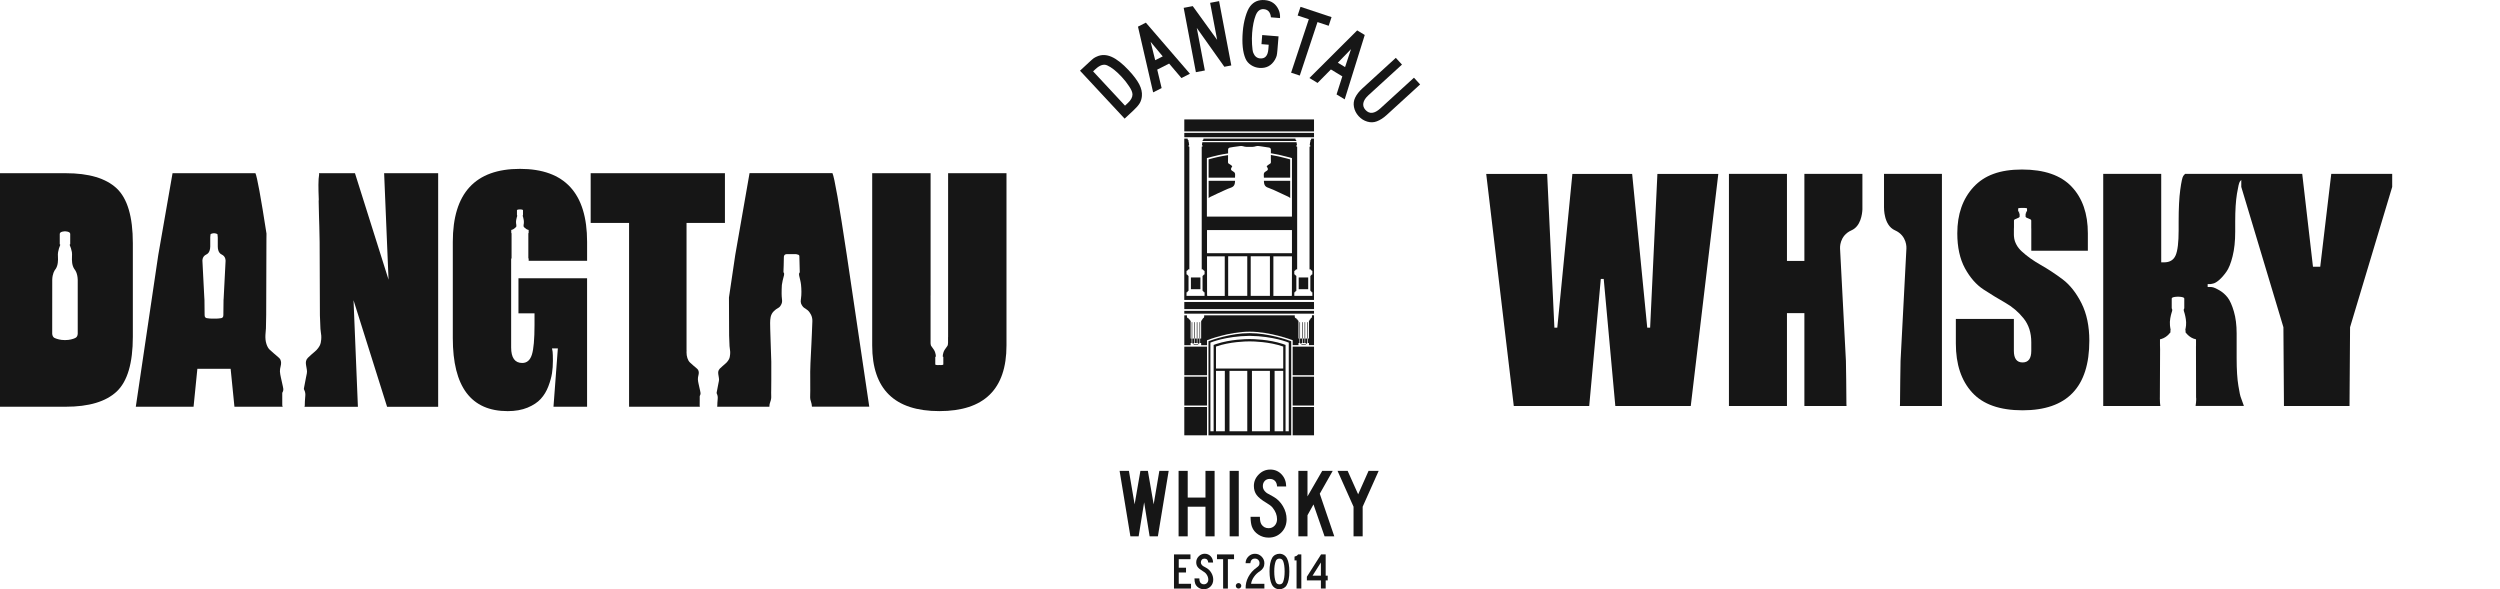 <svg width="297" height="70" viewBox="0 0 297 70" fill="none" xmlns="http://www.w3.org/2000/svg">
<g clip-path="url(#clip0_3688_9295)">
<path d="M196.036 38.927H195.692L193.9 20.66H186.799L185.007 38.927H184.662L183.802 20.66H176.562L179.837 48.232H188.799L190.177 33.135H190.522L191.9 48.232H200.862L204.136 20.66H196.899L196.036 38.927Z" fill="#161616"/>
<path d="M214.361 31H212.291V20.656H205.398V48.232H212.291V37.2H214.361V48.232H219.368C219.359 48.164 219.354 48.086 219.354 48C219.368 47.175 219.295 42.869 219.295 42.869L218.597 29.506C218.597 29.506 218.488 28.006 219.96 27.36C221.058 26.877 221.228 25.425 221.254 24.881V20.658H214.361V31.002V31Z" fill="#161616"/>
<path d="M223.824 24.68C223.824 24.68 223.768 26.763 225.117 27.359C226.594 28.007 226.483 29.504 226.483 29.504L225.786 42.868C225.786 42.868 225.713 47.174 225.721 47.998C225.721 48.08 225.716 48.157 225.708 48.23H230.701V20.658H223.82V24.682L223.824 24.68Z" fill="#161616"/>
<path d="M245.042 33.187C244.168 32.531 243.293 31.958 242.422 31.464C241.548 30.967 240.8 30.434 240.18 29.861C239.915 29.615 239.706 29.355 239.56 29.082C239.515 29.004 239.474 28.928 239.446 28.85C239.441 28.836 239.432 28.822 239.432 28.808C239.404 28.753 239.387 28.703 239.368 28.649C239.349 28.604 239.337 28.554 239.332 28.507C239.313 28.462 239.304 28.412 239.295 28.365C239.29 28.346 239.287 28.323 239.287 28.301C239.273 28.228 239.264 28.15 239.259 28.078C239.25 28.019 239.25 27.954 239.25 27.896V27.208C239.25 27.13 239.255 27.058 239.259 26.99V26.192C239.254 26.091 239.413 26.033 239.413 26.033L239.723 25.901C239.964 25.823 239.932 25.697 239.932 25.697L239.927 25.373C239.841 25.337 239.841 25.291 239.841 25.291C239.835 25.236 239.891 25.222 239.891 25.222V25.155C239.768 25.16 239.759 25.096 239.759 25.096V24.769C239.764 24.696 240.242 24.701 240.242 24.701H240.329C240.329 24.701 240.807 24.696 240.812 24.769V25.096C240.812 25.096 240.803 25.16 240.68 25.155V25.222C240.68 25.222 240.736 25.236 240.725 25.291C240.725 25.291 240.725 25.337 240.644 25.373L240.639 25.697C240.639 25.697 240.608 25.825 240.843 25.901L241.158 26.033C241.158 26.033 241.318 26.091 241.312 26.192V27.039C241.318 27.094 241.318 27.148 241.318 27.206V29.79H248.037V27.721C248.037 25.378 247.395 23.529 246.105 22.171C244.82 20.817 242.857 20.139 240.213 20.139C237.569 20.139 235.742 20.831 234.454 22.222C233.169 23.616 232.527 25.447 232.527 27.721C232.527 29.374 232.832 30.759 233.438 31.876C234.049 32.988 234.781 33.826 235.647 34.392C236.508 34.953 237.359 35.476 238.213 35.959C239.065 36.442 239.794 37.062 240.4 37.819C241.011 38.579 241.316 39.523 241.316 40.648V41.682C241.316 42.598 240.97 43.058 240.282 43.058C239.595 43.058 239.248 42.598 239.248 41.682V37.886H232.355V40.816C232.355 43.276 232.998 45.212 234.288 46.625C235.573 48.038 237.572 48.744 240.284 48.744C245.57 48.744 248.212 45.988 248.212 40.475C248.212 38.752 247.902 37.266 247.283 36.028C246.657 34.789 245.911 33.842 245.04 33.185L245.042 33.187Z" fill="#161616"/>
<path d="M275.647 31.688H274.781L273.505 20.658H266.266H259.584L259.374 20.899C259.26 21.063 259.142 21.614 259.014 22.552C258.886 23.496 258.822 24.758 258.822 26.343V27.376C258.822 28.803 258.704 29.791 258.462 30.342C258.221 30.893 257.764 31.166 257.099 31.166H256.753V20.655H249.863V48.23H256.661C256.652 48.211 256.647 48.199 256.647 48.199L256.628 48.039L256.606 47.844C256.578 47.338 256.592 47.193 256.592 47.193L256.619 41.484L256.606 41.032V40.312C256.656 40.303 256.706 40.289 256.751 40.276C257.503 40.061 257.896 39.405 257.896 39.405L257.809 39.377L257.873 39.204C257.842 39.103 257.792 38.648 257.792 38.648C257.733 38.101 257.887 37.472 257.984 37.154C258.025 37.022 258.051 36.939 258.051 36.939C258.057 36.92 258.06 36.908 258.057 36.894C258.088 36.743 258.001 36.634 258.001 36.634V35.464C258.001 35.246 258.744 35.246 258.744 35.246C258.744 35.246 259.492 35.246 259.492 35.464V36.634C259.492 36.634 259.383 36.766 259.442 36.939C259.442 36.939 259.487 37.071 259.542 37.272C259.634 37.613 259.752 38.165 259.702 38.648C259.702 38.648 259.646 39.103 259.615 39.204L259.682 39.377L259.596 39.405C259.596 39.405 260.034 40.148 260.886 40.312V41.032L260.881 41.2L260.894 47.227C260.894 47.227 260.936 47.305 260.886 47.842L260.858 48.038L260.839 48.197C260.839 48.197 260.834 48.211 260.825 48.228H266.575L266.26 47.349C266.132 47.044 266.059 46.675 265.923 45.849C265.781 45.02 265.713 43.917 265.713 42.542V39.612C265.713 38.624 265.604 37.753 265.386 37.01C265.168 36.262 264.922 35.712 264.648 35.351C264.37 34.996 264.056 34.718 263.701 34.508C263.346 34.304 263.095 34.181 262.958 34.148C262.822 34.112 262.707 34.093 262.612 34.093H262.271V33.751H262.612L262.927 33.684C263.132 33.639 263.374 33.492 263.651 33.251C263.925 33.01 264.207 32.69 264.494 32.285C264.782 31.883 265.028 31.268 265.232 30.444C265.441 29.615 265.542 28.649 265.542 27.546V26.339C265.542 24.962 265.614 23.856 265.751 23.013C265.888 22.175 266.002 21.692 266.098 21.569C266.165 21.474 266.221 21.41 266.264 21.373V22.206L270.83 37.408L271.269 38.875L271.334 48.23H279.123L279.188 38.875L279.627 37.408L284.193 22.206V20.653H276.954L275.645 31.682L275.647 31.688Z" fill="#161616"/>
<path d="M119.571 20.577V41.036C119.571 46.239 116.913 48.84 111.594 48.84C106.275 48.84 103.617 46.239 103.617 41.036V20.577H110.555V35.069C110.534 35.145 110.548 35.221 110.548 35.221V40.709C110.548 40.754 110.552 40.793 110.555 40.83C110.579 41.088 110.652 41.133 110.652 41.133L110.947 41.552C111.189 41.929 111.18 42.36 111.18 42.36L111.111 42.4V43.297C111.163 43.398 111.533 43.37 111.591 43.365C111.648 43.371 112.018 43.398 112.067 43.297V42.4L111.999 42.36C111.999 42.36 111.987 41.929 112.23 41.552L112.524 41.133C112.524 41.133 112.621 41.072 112.628 40.707V40.05H112.635V20.577H119.569H119.571Z" fill="#161616"/>
<path d="M110.555 35.069V40.828C110.552 40.792 110.548 40.752 110.548 40.707V35.22C110.548 35.22 110.533 35.144 110.555 35.067V35.069Z" fill="#161616"/>
<path d="M33.617 46.495C33.699 46.291 33.645 46.092 33.602 45.895C33.529 45.529 33.435 45.171 33.361 44.807C33.316 44.582 33.264 44.357 33.255 44.134C33.252 43.928 33.286 43.711 33.34 43.508C33.413 43.223 33.425 42.953 33.295 42.691C33.238 42.587 33.146 42.511 33.058 42.433C32.885 42.272 32.7 42.123 32.52 41.971C32.355 41.831 32.194 41.692 32.036 41.54C31.848 41.36 31.742 41.126 31.657 40.878C31.541 40.536 31.517 40.17 31.532 39.808C31.541 39.543 31.584 39.28 31.593 39.012C31.612 38.477 31.614 37.94 31.624 37.402C31.633 36.951 31.648 28.93 31.652 28.474C31.659 28.233 31.659 27.994 31.659 27.75C30.982 23.382 30.54 20.991 30.346 20.579H20.498L18.803 30.29L16.133 48.322H22.995L23.447 43.813H27.399L27.851 48.322H33.602C33.541 48.265 33.529 48.189 33.532 48.055C33.539 47.806 33.532 47.564 33.532 47.319C33.532 47.113 33.524 46.901 33.532 46.688C33.539 46.623 33.588 46.559 33.617 46.495ZM26.8 30.981L26.572 35.422L26.556 35.648C26.556 35.648 26.529 37.151 26.535 37.443C26.539 37.713 26.383 37.774 26.277 37.796C26.181 37.815 25.803 37.866 25.42 37.852C25.041 37.867 24.664 37.815 24.567 37.796C24.466 37.776 24.305 37.715 24.309 37.443C24.316 37.152 24.29 35.648 24.29 35.648L24.265 35.234L24.047 30.981C24.047 30.981 24.004 30.458 24.522 30.228C24.64 30.176 24.728 30.088 24.792 29.994C24.986 29.703 24.977 29.295 24.977 29.295V28.176L25.014 27.821C25.123 27.728 25.42 27.705 25.42 27.705C25.42 27.705 25.73 27.726 25.836 27.827L25.872 28.213V29.295C25.872 29.295 25.857 29.684 26.042 29.975C26.106 30.079 26.196 30.173 26.321 30.228C26.837 30.458 26.797 30.981 26.797 30.981H26.8Z" fill="#161616"/>
<path d="M46.162 33.234L42.17 20.577H37.899C37.908 20.627 37.913 20.677 37.913 20.729C37.904 20.904 37.866 21.079 37.852 21.254C37.838 21.484 37.83 21.714 37.83 21.939C37.825 22.197 37.835 22.454 37.838 22.712C37.847 23.042 37.861 23.373 37.871 23.705C37.871 23.764 37.857 23.825 37.857 23.886C37.871 24.502 37.885 25.118 37.899 25.733C37.908 26.138 37.922 26.538 37.935 26.942C37.949 27.539 37.958 28.136 37.972 28.735C37.98 29.116 37.994 37.076 38.005 37.462C38.024 37.995 38.038 38.534 38.069 39.067C38.088 39.334 38.141 39.6 38.166 39.867C38.179 40.023 38.171 40.184 38.16 40.341C38.141 40.603 38.091 40.861 37.967 41.091C37.87 41.266 37.747 41.436 37.603 41.583C37.419 41.772 37.208 41.928 37.014 42.102C36.862 42.241 36.711 42.374 36.568 42.516C36.342 42.75 36.301 43.041 36.356 43.349C36.393 43.543 36.417 43.73 36.453 43.919C36.514 44.227 36.417 44.513 36.361 44.805C36.275 45.252 36.187 45.702 36.103 46.152C36.098 46.189 36.103 46.244 36.123 46.277C36.27 46.549 36.303 46.829 36.261 47.138C36.219 47.487 36.219 47.84 36.206 48.19C36.2 48.24 36.192 48.287 36.169 48.324H42.519L41.999 35.666L45.985 48.324H52.054V20.577H45.635L46.16 33.234H46.162Z" fill="#161616"/>
<path d="M13.859 22.377C12.577 21.177 10.557 20.577 7.807 20.577H0V48.32H7.807C10.557 48.32 12.576 47.716 13.859 46.516C15.14 45.312 15.782 43.141 15.782 39.997V28.9C15.782 25.752 15.142 23.584 13.859 22.377ZM6.592 30.486L6.599 30.531L6.592 30.656V30.486ZM8.882 40.177C8.882 40.177 8.87 40.184 8.846 40.196C8.718 40.248 8.275 40.412 7.719 40.402C7.168 40.411 6.725 40.25 6.592 40.196C6.564 40.184 6.552 40.177 6.552 40.177C6.382 40.129 6.299 39.997 6.251 39.883C6.195 39.749 6.202 39.621 6.202 39.621V38.897L6.206 33.236C6.225 32.512 6.479 32.133 6.543 32.048C6.552 32.035 6.555 32.029 6.555 32.029C6.571 32.017 6.583 31.997 6.592 31.98C6.604 31.965 6.616 31.949 6.625 31.937C6.895 31.509 6.91 30.962 6.883 30.47C6.874 30.297 6.867 30.128 6.902 29.947C6.954 29.646 7.044 29.359 7.163 29.082L7.099 29.012V27.792C7.099 27.482 7.719 27.482 7.719 27.482C7.719 27.482 8.342 27.482 8.342 27.792V29.012L8.273 29.082C8.391 29.359 8.489 29.646 8.54 29.947C8.567 30.128 8.56 30.297 8.552 30.47C8.531 30.962 8.54 31.509 8.817 31.937C8.825 31.949 8.836 31.97 8.848 31.982C8.856 32.001 8.867 32.015 8.881 32.027C8.881 32.027 9.211 32.404 9.234 33.234V39.619C9.234 39.619 9.253 40.059 8.884 40.175L8.882 40.177Z" fill="#161616"/>
<path d="M64.246 47.382C64.627 46.968 64.926 46.471 65.146 45.893C65.366 45.313 65.51 44.793 65.579 44.335C65.652 43.87 65.685 43.379 65.685 42.859C65.685 42.34 65.671 41.987 65.652 41.801C65.624 41.618 65.602 41.479 65.579 41.388H66.273L65.754 48.32H69.745V33.061H61.593V37.222H63.501V38.61C63.501 40.298 63.396 41.471 63.188 42.132C62.982 42.79 62.599 43.121 62.043 43.121C61.166 43.121 60.724 42.504 60.724 41.282V30.775L60.738 30.781C60.743 30.67 60.774 30.647 60.774 30.647V27.723L60.738 27.662V27.318C61.147 27.235 61.363 26.881 61.363 26.881L61.321 26.867L61.349 26.784C61.335 26.734 61.308 26.512 61.308 26.512C61.285 26.274 61.344 25.998 61.391 25.837C61.418 25.745 61.437 25.69 61.437 25.69C61.465 25.607 61.415 25.543 61.415 25.543V24.982C61.415 24.876 61.773 24.876 61.773 24.876C61.773 24.876 62.132 24.876 62.132 24.982V25.543C62.132 25.543 62.076 25.607 62.109 25.69C62.109 25.69 62.128 25.751 62.156 25.842C62.203 26.003 62.256 26.275 62.234 26.514C62.234 26.514 62.206 26.734 62.192 26.786L62.225 26.869L62.184 26.883C62.184 26.883 62.395 27.236 62.804 27.319V27.664L62.767 27.724V30.649C62.767 30.649 62.809 30.677 62.809 30.838C62.809 30.871 62.809 30.907 62.804 30.948L62.809 30.943V30.985H69.747V28.732C69.747 22.949 67.085 20.061 61.77 20.061C56.454 20.061 53.793 22.949 53.793 28.732V40.176C53.793 45.955 55.968 48.842 60.312 48.842C61.212 48.842 62 48.703 62.67 48.428C63.342 48.147 63.865 47.803 64.248 47.384L64.246 47.382Z" fill="#161616"/>
<path d="M85.5 43.813C85.325 43.997 85.294 44.222 85.334 44.466C85.362 44.613 85.381 44.766 85.407 44.913C85.453 45.152 85.384 45.373 85.337 45.602C85.268 45.952 85.199 46.301 85.135 46.655C85.13 46.688 85.135 46.724 85.149 46.752C85.263 46.963 85.287 47.184 85.26 47.423C85.227 47.695 85.223 47.971 85.213 48.246C85.213 48.274 85.207 48.296 85.199 48.32H91.401C91.396 48.118 91.442 47.915 91.52 47.713C91.604 47.487 91.635 47.271 91.621 47.032C91.602 46.779 91.621 46.527 91.621 46.269C91.626 45.905 91.629 45.541 91.629 45.174C91.635 44.861 91.629 44.544 91.629 44.232C91.629 43.81 91.638 43.386 91.629 42.963C91.616 42.361 91.588 41.758 91.569 41.156C91.555 40.719 91.541 40.283 91.527 39.845C91.513 39.348 91.491 38.851 91.491 38.356C91.491 38.12 91.51 37.881 91.555 37.656C91.611 37.403 91.73 37.17 91.919 36.981C92.085 36.811 92.272 36.673 92.485 36.562C92.577 36.512 92.646 36.437 92.705 36.356C92.751 36.292 92.788 36.217 92.824 36.148C92.93 35.942 92.925 35.72 92.894 35.504C92.871 35.301 92.857 35.104 92.857 34.901C92.852 34.896 92.852 34.893 92.857 34.882C92.857 34.882 92.852 34.877 92.857 34.874C92.852 34.869 92.852 34.865 92.857 34.855C92.852 34.688 92.857 34.528 92.862 34.363C92.868 34.193 92.868 34.022 92.885 33.857C92.907 33.669 92.945 33.485 92.985 33.305C92.999 33.255 93.008 33.205 93.027 33.153C93.022 33.148 93.022 33.144 93.027 33.144C93.063 32.997 93.105 32.85 93.138 32.708C93.16 32.597 93.179 32.477 93.101 32.38C93.101 32.375 93.093 32.367 93.087 32.361C93.074 32.342 93.074 32.311 93.074 32.283C93.082 32.039 93.096 31.8 93.101 31.556C93.11 31.217 93.12 30.881 93.124 30.54C93.124 30.374 93.197 30.268 93.318 30.218C93.359 30.204 93.404 30.195 93.456 30.19C93.815 30.181 94.173 30.185 94.531 30.19C94.559 30.19 94.587 30.195 94.615 30.199C94.687 30.213 94.762 30.235 94.831 30.259C94.909 30.282 94.964 30.346 94.964 30.439C94.978 31.056 94.997 31.667 95.011 32.283C95.011 32.32 95.011 32.361 94.992 32.384C94.892 32.498 94.923 32.628 94.945 32.761C95.018 33.115 95.125 33.464 95.162 33.823C95.217 34.379 95.234 34.94 95.153 35.501C95.148 35.537 95.144 35.575 95.139 35.611V35.617C95.12 35.764 95.117 35.911 95.167 36.058C95.172 36.072 95.176 36.086 95.186 36.1V36.105C95.241 36.238 95.319 36.352 95.411 36.463C95.484 36.546 95.577 36.597 95.669 36.652C95.872 36.78 96.064 36.927 96.197 37.139C96.253 37.222 96.311 37.308 96.353 37.4C96.467 37.639 96.519 37.897 96.509 38.158C96.495 38.633 96.472 39.111 96.453 39.583C96.434 40.025 96.412 40.466 96.393 40.908C96.356 41.658 96.32 42.407 96.282 43.155C96.268 43.486 96.254 43.817 96.254 44.149C96.249 44.913 96.26 45.68 96.26 46.449C96.26 46.587 96.26 46.724 96.251 46.862V46.868C96.251 46.868 96.256 46.873 96.251 46.876C96.251 46.876 96.251 46.879 96.251 46.885C96.251 46.885 96.256 46.894 96.251 46.899C96.251 46.999 96.251 47.105 96.246 47.207C96.24 47.368 96.279 47.515 96.329 47.662C96.329 47.668 96.334 47.671 96.334 47.676V47.681C96.407 47.888 96.448 48.1 96.459 48.315H103.269L100.597 30.282C99.697 24.296 99.13 21.058 98.895 20.572H89.046L87.349 30.282L86.6 35.345C86.608 37.253 86.614 39.675 86.619 39.86C86.632 40.279 86.646 40.702 86.669 41.121C86.683 41.327 86.724 41.535 86.742 41.742C86.755 41.867 86.747 41.99 86.736 42.115C86.722 42.317 86.686 42.52 86.589 42.698C86.511 42.837 86.414 42.97 86.303 43.084C86.162 43.226 85.995 43.351 85.843 43.49C85.724 43.595 85.604 43.701 85.493 43.812L85.5 43.813Z" fill="#161616"/>
<path d="M74.731 48.32H81.56H83.154C83.127 48.279 83.118 48.223 83.122 48.14C83.13 47.952 83.127 47.759 83.127 47.571C83.127 47.404 83.118 47.24 83.127 47.079C83.127 47.023 83.168 46.973 83.187 46.923C83.257 46.767 83.215 46.61 83.182 46.454C83.122 46.173 83.049 45.888 82.993 45.607C82.957 45.432 82.915 45.254 82.91 45.079C82.905 44.918 82.929 44.748 82.971 44.592C83.031 44.373 83.044 44.156 82.938 43.953C82.897 43.876 82.824 43.812 82.754 43.751C82.616 43.626 82.474 43.512 82.332 43.392C82.207 43.282 82.079 43.173 81.96 43.057C81.813 42.915 81.726 42.729 81.66 42.537C81.588 42.317 81.56 42.09 81.56 41.862C81.56 41.812 81.56 41.756 81.565 41.701C81.565 41.673 81.57 41.645 81.57 41.618L81.561 41.613V26.486H86.122V20.579H70.172V26.486H74.733V48.322L74.731 48.32Z" fill="#161616"/>
<path d="M143.566 40.541V51.717H153.396V40.541C153.012 40.399 150.693 39.576 148.453 39.576C146.212 39.576 143.944 40.399 143.566 40.541ZM144.46 51.238V44.059H145.509V51.238H146.065V44.059H148.176V51.238H148.731V44.059H150.866V51.238H151.422V44.059H152.447V51.238H144.46ZM152.447 43.683V43.782H144.46V43.683V41.171C146.115 40.589 148.021 40.558 148.397 40.558C148.43 40.558 148.449 40.558 148.449 40.558H148.458C148.458 40.558 148.477 40.558 148.51 40.558C148.885 40.558 150.792 40.589 152.447 41.171V43.683ZM153.107 51.238H152.724V40.977C152.619 40.937 152.513 40.899 152.406 40.864C150.73 40.309 148.856 40.283 148.508 40.283C148.491 40.283 148.475 40.283 148.466 40.283H148.437C148.428 40.283 148.413 40.283 148.395 40.283C148.049 40.283 146.174 40.309 144.498 40.864C144.391 40.899 144.285 40.937 144.179 40.977V51.238H143.797V40.703C143.797 40.703 145.563 39.94 148.451 39.898C151.339 39.94 153.105 40.703 153.105 40.703V51.238H153.107Z" fill="#161616"/>
<path d="M143.393 44.749H140.695V48.178H143.393V44.749Z" fill="#161616"/>
<path d="M143.393 48.351H140.695V51.715H143.393V48.351Z" fill="#161616"/>
<path d="M141.447 38.109H141.454C141.398 38.109 141.353 38.065 141.353 38.009V37.962H141.322C141.262 37.962 141.213 37.914 141.213 37.853V37.815H141.196C141.094 37.815 141.009 37.732 141.009 37.628V37.459H140.695V41.006H141.447V40.752H141.57V40.218H141.447V38.109Z" fill="#161616"/>
<path d="M156.107 44.749H153.57V48.178H156.107V44.749Z" fill="#161616"/>
<path d="M156.107 48.351H153.57V51.715H156.107V48.351Z" fill="#161616"/>
<path d="M154.255 38.109H154.262C154.206 38.109 154.161 38.065 154.161 38.009V37.962H154.13C154.069 37.962 154.021 37.914 154.021 37.853V37.815H154.004C153.9 37.815 153.817 37.732 153.817 37.628V37.459H143.054V37.628C143.054 37.732 142.971 37.815 142.867 37.815H142.9V37.853C142.9 37.914 142.851 37.962 142.791 37.962V38.009C142.791 38.065 142.746 38.109 142.69 38.109H142.697V40.218H142.574V40.752H142.697V41.006H143.395V40.423L143.45 40.402C143.475 40.392 145.983 39.403 148.456 39.403C150.929 39.403 153.491 40.392 153.517 40.4L153.573 40.421V41.005H154.258V40.75H154.379V40.217H154.258V38.108L154.255 38.109Z" fill="#161616"/>
<path d="M155.861 37.627C155.861 37.731 155.778 37.814 155.674 37.814H155.707V37.852C155.707 37.912 155.658 37.961 155.598 37.961V38.008C155.598 38.063 155.552 38.108 155.497 38.108H155.504V40.217H155.383V40.75H155.504V41.005H156.107V37.457H155.861V37.627Z" fill="#161616"/>
<path d="M156.105 14.188H140.695V15.611H156.105V14.188Z" fill="#161616"/>
<path d="M156.105 15.786H140.695V16.302H156.105V15.786Z" fill="#161616"/>
<path d="M142.609 32.963H141.48V34.357H142.609V32.963Z" fill="#161616"/>
<path d="M155.414 32.963H154.285V34.357H155.414V32.963Z" fill="#161616"/>
<path d="M153.273 21.112V18.937L152.889 18.831C152.189 18.639 151.574 18.509 151.045 18.421C151.022 18.418 151 18.414 150.977 18.411C150.977 18.44 150.977 18.47 150.977 18.501C150.977 18.523 150.977 18.547 150.977 18.57C150.977 18.585 150.977 18.601 150.977 18.618C150.977 18.632 150.977 18.648 150.977 18.662C150.977 18.7 150.977 18.736 150.977 18.774C150.977 18.927 150.981 19.079 150.984 19.231C150.988 19.354 150.956 19.42 150.833 19.477C150.7 19.54 150.593 19.656 150.477 19.746C150.693 20.097 150.685 20.196 150.361 20.376C150.177 20.476 150.13 20.594 150.137 20.79C150.146 20.989 150.149 21.049 150.151 21.11H153.271L153.273 21.112Z" fill="#161616"/>
<path d="M155.747 16.632H155.683V16.821H155.655L155.594 17.24H155.657V17.427H155.572V32.008H155.736V32.091H155.816V32.172H155.909V32.605H155.816V32.687H155.736V32.768H155.67V34.553H155.736V34.634H155.816V34.718H155.909V35.15H153.764V34.718H153.858V34.634H153.939V34.553H154.005V32.768H153.939V32.687H153.858V32.605H153.764V32.172H153.858V32.091H153.939V32.008H154.103V17.427H154.017V17.24H154.079L154.029 16.89H142.838L142.788 17.24H142.851V17.427H142.764V32.008H142.928V32.091H143.01V32.172H143.103V32.605H143.01V32.687H142.928V32.768H142.863V34.553H142.928V34.634H143.01V34.718H143.103V35.15H140.958V34.718H141.052V34.634H141.131V34.553H141.197V32.768H141.131V32.687H141.052V32.605H140.958V32.172H141.052V32.091H141.131V32.008H141.296V17.427H141.211V17.24H141.273L141.213 16.821H141.185V16.632H141.121L141.084 16.464H140.691V35.632H156.102V16.464H155.779L155.743 16.632H155.747ZM145.907 30.446H148.175V35.15H145.907V30.446ZM150.866 35.15H148.585V30.446H150.866V35.15ZM143.749 30.082H143.393C143.393 29.246 143.393 28.401 143.393 27.399V27.328H153.484V27.399C153.484 27.759 153.484 28.1 153.484 28.427V30.082H143.749ZM145.406 22.634L145.908 22.415C145.967 22.393 146.026 22.37 146.087 22.351C146.488 22.22 146.687 22.083 146.719 21.6C146.72 21.562 146.722 21.522 146.722 21.479H143.585V23.543C143.607 23.518 143.633 23.496 143.661 23.473C143.685 23.454 143.709 23.437 143.737 23.421C143.741 23.42 143.744 23.416 143.747 23.415C143.747 23.415 143.749 23.415 143.751 23.415C143.772 23.402 143.794 23.39 143.817 23.378C144.341 23.12 144.876 22.88 145.408 22.635C145.432 22.625 145.456 22.613 145.481 22.602C145.488 22.599 145.493 22.597 145.5 22.594M145.5 25.73H143.379V18.781L143.915 18.634C144.424 18.495 145.095 18.341 145.898 18.225C145.898 18.082 145.898 17.94 145.896 17.798C145.896 17.633 145.981 17.553 146.123 17.529C146.407 17.477 146.694 17.43 146.98 17.399C147.21 17.373 147.467 17.304 147.673 17.373C147.931 17.46 148.183 17.455 148.438 17.446C148.693 17.455 148.947 17.46 149.203 17.373C149.409 17.304 149.666 17.373 149.896 17.399C150.183 17.432 150.469 17.479 150.753 17.529C150.895 17.553 150.982 17.633 150.98 17.798C150.98 17.933 150.98 18.068 150.98 18.204C151.002 18.208 151.025 18.211 151.047 18.215C151.591 18.305 152.225 18.438 152.947 18.636L153.484 18.783V25.731H145.498L145.5 25.73ZM150.803 22.358L151.278 22.549C151.342 22.578 151.406 22.608 151.47 22.637C151.972 22.866 152.474 23.094 152.969 23.335C152.997 23.349 153.025 23.363 153.052 23.375C153.056 23.375 153.058 23.378 153.061 23.378C153.106 23.401 153.149 23.427 153.189 23.456C153.22 23.479 153.248 23.503 153.276 23.529V21.48H150.154C150.154 21.524 150.154 21.564 150.157 21.602C150.189 22.085 150.388 22.223 150.789 22.353C150.793 22.353 150.798 22.357 150.801 22.358C150.824 22.365 150.845 22.372 150.867 22.381M143.401 35.028C143.396 33.112 143.394 31.784 143.394 30.493V30.45H145.5V35.154H143.42C143.41 35.111 143.403 35.069 143.403 35.028H143.401ZM153.276 35.154H151.278V30.45H153.485V30.493C153.485 31.784 153.482 33.112 153.477 35.028C153.477 35.067 153.47 35.111 153.459 35.154H153.276Z" fill="#161616"/>
<path d="M153.929 16.632L153.891 16.464H142.977L142.939 16.632H142.875V16.75H153.993V16.632H153.929Z" fill="#161616"/>
<path d="M154.256 41.18H153.57V44.575H156.107V41.18H155.504H154.256Z" fill="#161616"/>
<path d="M154.446 38.274H154.375V40.22H154.446V38.274Z" fill="#161616"/>
<path d="M154.77 38.274H154.699V40.22H154.77V38.274Z" fill="#161616"/>
<path d="M155.055 38.274H154.984V40.22H155.055V38.274Z" fill="#161616"/>
<path d="M155.38 38.274H155.309V40.22H155.38V38.274Z" fill="#161616"/>
<path d="M154.773 40.61V40.752H154.988V40.61V40.288V40.218H154.773V40.288V40.61Z" fill="#161616"/>
<path d="M155.055 40.288V40.75H155.218C155.136 40.856 155.012 40.918 154.876 40.918C154.741 40.918 154.617 40.856 154.535 40.75H154.698V40.217H154.445V40.741C154.445 40.741 154.449 40.747 154.451 40.75C154.539 40.892 154.696 40.987 154.876 40.987C155.057 40.987 155.214 40.892 155.302 40.75C155.304 40.747 155.306 40.745 155.308 40.741V40.217H155.055V40.286V40.288Z" fill="#161616"/>
<path d="M141.447 41.18H140.695V44.575H143.393V41.18H142.695H141.447Z" fill="#161616"/>
<path d="M141.641 38.274H141.57V40.22H141.641V38.274Z" fill="#161616"/>
<path d="M141.966 38.274H141.895V40.22H141.966V38.274Z" fill="#161616"/>
<path d="M142.251 38.274H142.18V40.22H142.251V38.274Z" fill="#161616"/>
<path d="M142.575 38.274H142.504V40.22H142.575V38.274Z" fill="#161616"/>
<path d="M141.965 40.61V40.752H142.18V40.61V40.288V40.218H141.965V40.288V40.61Z" fill="#161616"/>
<path d="M142.25 40.288V40.75H142.413C142.331 40.856 142.207 40.918 142.072 40.918C141.937 40.918 141.812 40.856 141.731 40.75H141.893V40.217H141.641V40.741C141.641 40.741 141.644 40.747 141.646 40.75C141.734 40.892 141.892 40.987 142.072 40.987C142.252 40.987 142.409 40.892 142.498 40.75C142.499 40.747 142.501 40.745 142.503 40.741V40.217H142.25V40.286V40.288Z" fill="#161616"/>
<path d="M146.508 20.376C146.184 20.195 146.176 20.097 146.392 19.745C146.276 19.655 146.169 19.539 146.036 19.477C145.914 19.42 145.883 19.356 145.885 19.231C145.888 19.07 145.89 18.911 145.892 18.75C145.892 18.701 145.892 18.654 145.892 18.606C145.892 18.596 145.892 18.585 145.892 18.577C145.892 18.563 145.892 18.549 145.892 18.533C145.892 18.5 145.892 18.466 145.892 18.431C145.855 18.436 145.819 18.442 145.783 18.447C145.753 18.452 145.724 18.455 145.694 18.461C145.688 18.461 145.682 18.462 145.675 18.464C145.634 18.471 145.592 18.478 145.552 18.485C145.501 18.494 145.45 18.502 145.398 18.511C145.376 18.514 145.353 18.52 145.331 18.523C145.291 18.53 145.251 18.537 145.211 18.545C145.185 18.551 145.159 18.556 145.133 18.561C145.113 18.564 145.09 18.57 145.069 18.573C145.028 18.582 144.988 18.589 144.948 18.597C144.908 18.606 144.869 18.613 144.83 18.622C144.77 18.634 144.709 18.648 144.65 18.661C144.619 18.668 144.588 18.675 144.557 18.682C144.455 18.706 144.356 18.729 144.262 18.753C144.238 18.758 144.214 18.765 144.192 18.77C144.169 18.776 144.145 18.783 144.122 18.788C144.107 18.791 144.091 18.797 144.076 18.8C144.065 18.803 144.053 18.807 144.043 18.809C144.017 18.816 143.991 18.823 143.965 18.829L143.582 18.935V21.11H146.718C146.718 21.047 146.723 20.987 146.732 20.789C146.74 20.594 146.693 20.476 146.508 20.376Z" fill="#161616"/>
<path d="M143.376 35.874H140.695V36.722H156.105V35.874H153.482H143.376Z" fill="#161616"/>
<path d="M140.695 37.195V37.263H156.105V37.195V36.93H140.695V37.195Z" fill="#161616"/>
<path d="M139.469 65.864H141.427V66.43H140.035V67.445H140.899V68.011H140.035V69.354H141.495V69.921H139.47V65.864H139.469Z" fill="#161616"/>
<path d="M143.54 66.832C143.532 66.681 143.488 66.567 143.41 66.485C143.331 66.404 143.223 66.364 143.085 66.364C142.959 66.364 142.856 66.406 142.778 66.489C142.699 66.572 142.661 66.679 142.661 66.808C142.661 66.929 142.704 67.036 142.789 67.129C142.834 67.178 142.877 67.216 142.919 67.246C142.962 67.273 143.092 67.348 143.312 67.464C143.554 67.597 143.753 67.793 143.904 68.051C144.056 68.309 144.132 68.577 144.132 68.856C144.132 69.185 144.027 69.457 143.814 69.675C143.601 69.891 143.334 70 143.014 70C142.784 70 142.572 69.936 142.382 69.812C142.192 69.685 142.06 69.524 141.987 69.325C141.935 69.183 141.906 68.979 141.902 68.71H142.481C142.481 68.916 142.512 69.072 142.572 69.173C142.678 69.334 142.829 69.415 143.023 69.415C143.173 69.415 143.298 69.361 143.397 69.257C143.495 69.152 143.546 69.019 143.546 68.856C143.546 68.608 143.452 68.369 143.267 68.139C143.194 68.049 143.069 67.954 142.896 67.853C142.6 67.678 142.396 67.514 142.282 67.36C142.167 67.206 142.112 67.019 142.112 66.801C142.112 66.529 142.212 66.291 142.413 66.089C142.614 65.886 142.851 65.784 143.128 65.784C143.405 65.784 143.641 65.885 143.828 66.082C144.015 66.279 144.11 66.53 144.113 66.83H143.547L143.54 66.832Z" fill="#161616"/>
<path d="M144.58 65.864H146.604V66.43H145.873V69.921H145.307V66.43H144.578V65.864H144.58Z" fill="#161616"/>
<path d="M147.368 69.824C147.306 69.888 147.23 69.921 147.14 69.921C147.05 69.921 146.968 69.888 146.906 69.824C146.844 69.76 146.812 69.682 146.812 69.592C146.812 69.502 146.845 69.427 146.909 69.363C146.974 69.301 147.051 69.269 147.141 69.269C147.232 69.269 147.306 69.302 147.37 69.367C147.432 69.431 147.464 69.507 147.464 69.592C147.464 69.682 147.432 69.758 147.37 69.824H147.368Z" fill="#161616"/>
<path d="M150.208 69.354V69.921H147.983C147.963 69.446 148.07 68.987 148.302 68.544C148.536 68.099 148.863 67.73 149.284 67.434C149.417 67.341 149.509 67.258 149.557 67.181C149.606 67.107 149.63 67.012 149.63 66.899C149.63 66.745 149.578 66.617 149.476 66.513C149.372 66.409 149.244 66.359 149.09 66.359C148.77 66.359 148.584 66.541 148.536 66.906H147.977C147.977 66.601 148.086 66.34 148.306 66.118C148.524 65.897 148.785 65.788 149.09 65.788C149.395 65.788 149.656 65.898 149.878 66.122C150.099 66.345 150.208 66.61 150.208 66.918C150.208 67.308 150.034 67.62 149.686 67.855C149.41 68.021 149.175 68.241 148.981 68.515C148.787 68.788 148.669 69.069 148.628 69.356H150.208V69.354Z" fill="#161616"/>
<path d="M152.536 65.939C152.694 66.041 152.818 66.179 152.907 66.358C153.085 66.723 153.173 67.235 153.173 67.895C153.173 68.621 153.068 69.162 152.857 69.519C152.772 69.67 152.652 69.788 152.498 69.872C152.344 69.957 152.176 70.001 151.994 70.001C151.795 70.001 151.617 69.95 151.459 69.848C151.302 69.746 151.177 69.608 151.089 69.429C150.91 69.06 150.82 68.541 150.82 67.873C150.82 67.163 150.926 66.628 151.137 66.267C151.222 66.117 151.343 65.999 151.499 65.914C151.655 65.829 151.823 65.786 152.001 65.786C152.2 65.786 152.379 65.838 152.536 65.939ZM151.563 66.65C151.442 66.95 151.381 67.358 151.381 67.878C151.381 68.425 151.442 68.844 151.563 69.136C151.645 69.327 151.79 69.422 152.001 69.422C152.212 69.422 152.356 69.327 152.432 69.136C152.554 68.828 152.614 68.415 152.614 67.895C152.614 67.376 152.554 66.936 152.432 66.648C152.351 66.458 152.207 66.363 152.001 66.363C151.795 66.363 151.645 66.458 151.563 66.648V66.65Z" fill="#161616"/>
<path d="M154.598 65.864V69.921H154.031V66.575H153.789V66.125C153.902 66.092 153.985 66.061 154.038 66.032C154.09 66.001 154.149 65.945 154.215 65.864H154.598Z" fill="#161616"/>
<path d="M156.943 65.864H157.49V68.386H157.732V68.953H157.49V69.919H156.923V68.953H155.258V68.515L156.943 65.864ZM156.923 68.386V66.823L155.933 68.386H156.923Z" fill="#161616"/>
<path d="M133.008 55.939H134.116L134.793 59.916L135.48 55.939H136.367L137.054 59.916L137.731 55.939H138.839L137.556 63.718H136.576L135.924 59.672L135.271 63.718H134.291L133.008 55.939Z" fill="#161616"/>
<path d="M140.016 55.939H141.1V59.111H143.21V55.939H144.294V63.718H143.21V60.197H141.1V63.718H140.016V55.939Z" fill="#161616"/>
<path d="M146.082 55.939H147.166V63.718H146.082V55.939Z" fill="#161616"/>
<path d="M151.716 57.793C151.7 57.506 151.617 57.284 151.465 57.129C151.313 56.973 151.105 56.895 150.842 56.895C150.601 56.895 150.404 56.974 150.253 57.134C150.101 57.293 150.026 57.497 150.026 57.747C150.026 57.98 150.107 58.187 150.27 58.365C150.355 58.458 150.44 58.533 150.521 58.587C150.603 58.64 150.854 58.78 151.273 59.005C151.738 59.262 152.118 59.638 152.41 60.131C152.701 60.624 152.848 61.14 152.848 61.677C152.848 62.307 152.644 62.83 152.235 63.246C151.827 63.661 151.316 63.869 150.701 63.869C150.258 63.869 149.853 63.748 149.488 63.507C149.122 63.267 148.869 62.955 148.729 62.574C148.629 62.302 148.573 61.909 148.566 61.397H149.675C149.675 61.793 149.733 62.089 149.849 62.283C150.052 62.595 150.339 62.749 150.712 62.749C150.999 62.749 151.238 62.648 151.429 62.446C151.619 62.243 151.714 61.987 151.714 61.675C151.714 61.201 151.536 60.742 151.177 60.299C151.037 60.127 150.8 59.946 150.466 59.75C149.898 59.416 149.505 59.101 149.288 58.805C149.07 58.508 148.961 58.152 148.961 57.731C148.961 57.21 149.153 56.756 149.538 56.367C149.922 55.977 150.379 55.783 150.909 55.783C151.439 55.783 151.893 55.974 152.251 56.355C152.609 56.736 152.791 57.213 152.8 57.79H151.716V57.793Z" fill="#161616"/>
<path d="M154.246 55.939H155.33V58.971L157.079 55.939H158.327L156.788 58.656L158.514 63.718H157.359L156.042 59.928L155.33 61.211V63.718H154.246V55.939Z" fill="#161616"/>
<path d="M158.898 55.939H160.1L161.348 58.727L162.585 55.939H163.786L161.885 60.197V63.718H160.801V60.197L158.9 55.939H158.898Z" fill="#161616"/>
<path d="M128.305 8.399L129.347 7.43C129.631 7.165 129.825 6.995 129.927 6.922C130.029 6.85 130.163 6.777 130.331 6.706C130.872 6.467 131.451 6.483 132.065 6.756C132.68 7.028 133.359 7.563 134.1 8.36C134.683 8.986 135.097 9.54 135.345 10.022C135.592 10.503 135.696 10.964 135.658 11.403C135.631 11.727 135.542 12.013 135.397 12.261C135.25 12.508 135 12.797 134.647 13.124L133.605 14.094L128.305 8.399ZM133.651 12.551L133.993 12.233C134.351 11.899 134.535 11.565 134.54 11.229C134.54 10.965 134.401 10.635 134.129 10.24C133.883 9.862 133.593 9.492 133.253 9.128C132.623 8.451 132.053 7.999 131.544 7.771C131.132 7.58 130.668 7.726 130.15 8.207L129.86 8.477L133.65 12.55L133.651 12.551Z" fill="#161616"/>
<path d="M136.13 2.693L141.362 8.761L140.353 9.272L138.893 7.553L137.479 8.27L138.002 10.463L136.992 10.974L135.191 3.165L136.128 2.691L136.13 2.693ZM138.133 6.698L136.694 4.968L137.238 7.151L138.133 6.698Z" fill="#161616"/>
<path d="M144.827 0.132L146.278 7.775L145.452 7.932L142.178 3.318L143.137 8.372L142.072 8.575L140.621 0.932L141.698 0.727L144.597 4.736L143.762 0.336L144.827 0.134V0.132Z" fill="#161616"/>
<path d="M149.95 4.163L151.891 4.32L151.759 5.936C151.731 6.27 151.702 6.498 151.667 6.625C151.633 6.751 151.567 6.907 151.465 7.094C151.047 7.809 150.427 8.133 149.607 8.067C149.243 8.038 148.911 7.923 148.611 7.722C148.312 7.522 148.095 7.269 147.965 6.962C147.636 6.202 147.529 5.136 147.64 3.764C147.69 3.136 147.797 2.545 147.96 1.988C148.123 1.432 148.308 1.018 148.518 0.746C148.945 0.196 149.522 -0.05 150.251 0.01C151.042 0.075 151.595 0.468 151.911 1.186C152.036 1.47 152.088 1.79 152.067 2.147L150.987 2.059C150.926 1.453 150.644 1.131 150.142 1.089C149.7 1.053 149.375 1.304 149.169 1.841C148.961 2.377 148.824 3.065 148.755 3.901C148.719 4.343 148.715 4.803 148.743 5.281C148.77 5.759 148.819 6.091 148.89 6.277C149.051 6.687 149.323 6.909 149.702 6.94C150.291 6.988 150.616 6.625 150.68 5.849L150.724 5.314L149.863 5.245L149.951 4.164L149.95 4.163Z" fill="#161616"/>
<path d="M154.501 0.811L158.188 2.033L157.847 3.063L156.519 2.623L154.413 8.978L153.383 8.637L155.488 2.282L154.16 1.843L154.501 0.812V0.811Z" fill="#161616"/>
<path d="M162.133 4.152L159.75 11.804L158.783 11.218L159.468 9.071L158.111 8.251L156.526 9.854L155.559 9.269L161.233 3.61L162.131 4.154L162.133 4.152ZM159.794 7.972L160.5 5.837L158.935 7.452L159.794 7.972Z" fill="#161616"/>
<path d="M165.822 6.873L166.555 7.673L162.567 11.316C162.228 11.626 162.029 11.93 161.968 12.233C161.908 12.536 161.991 12.81 162.216 13.057C162.694 13.58 163.284 13.518 163.991 12.874L167.978 9.231L168.711 10.031L164.723 13.674C164.344 14.02 163.959 14.266 163.566 14.415C163.208 14.553 162.832 14.566 162.437 14.451C162.043 14.337 161.7 14.119 161.405 13.799C161.111 13.476 160.928 13.116 160.851 12.716C160.775 12.316 160.824 11.944 160.993 11.6C161.175 11.222 161.456 10.86 161.835 10.516L165.822 6.873Z" fill="#161616"/>
</g>
<defs>
<clipPath id="clip0_3688_9295">
<rect width="284.194" height="70" fill="white"/>
</clipPath>
</defs>
</svg>
